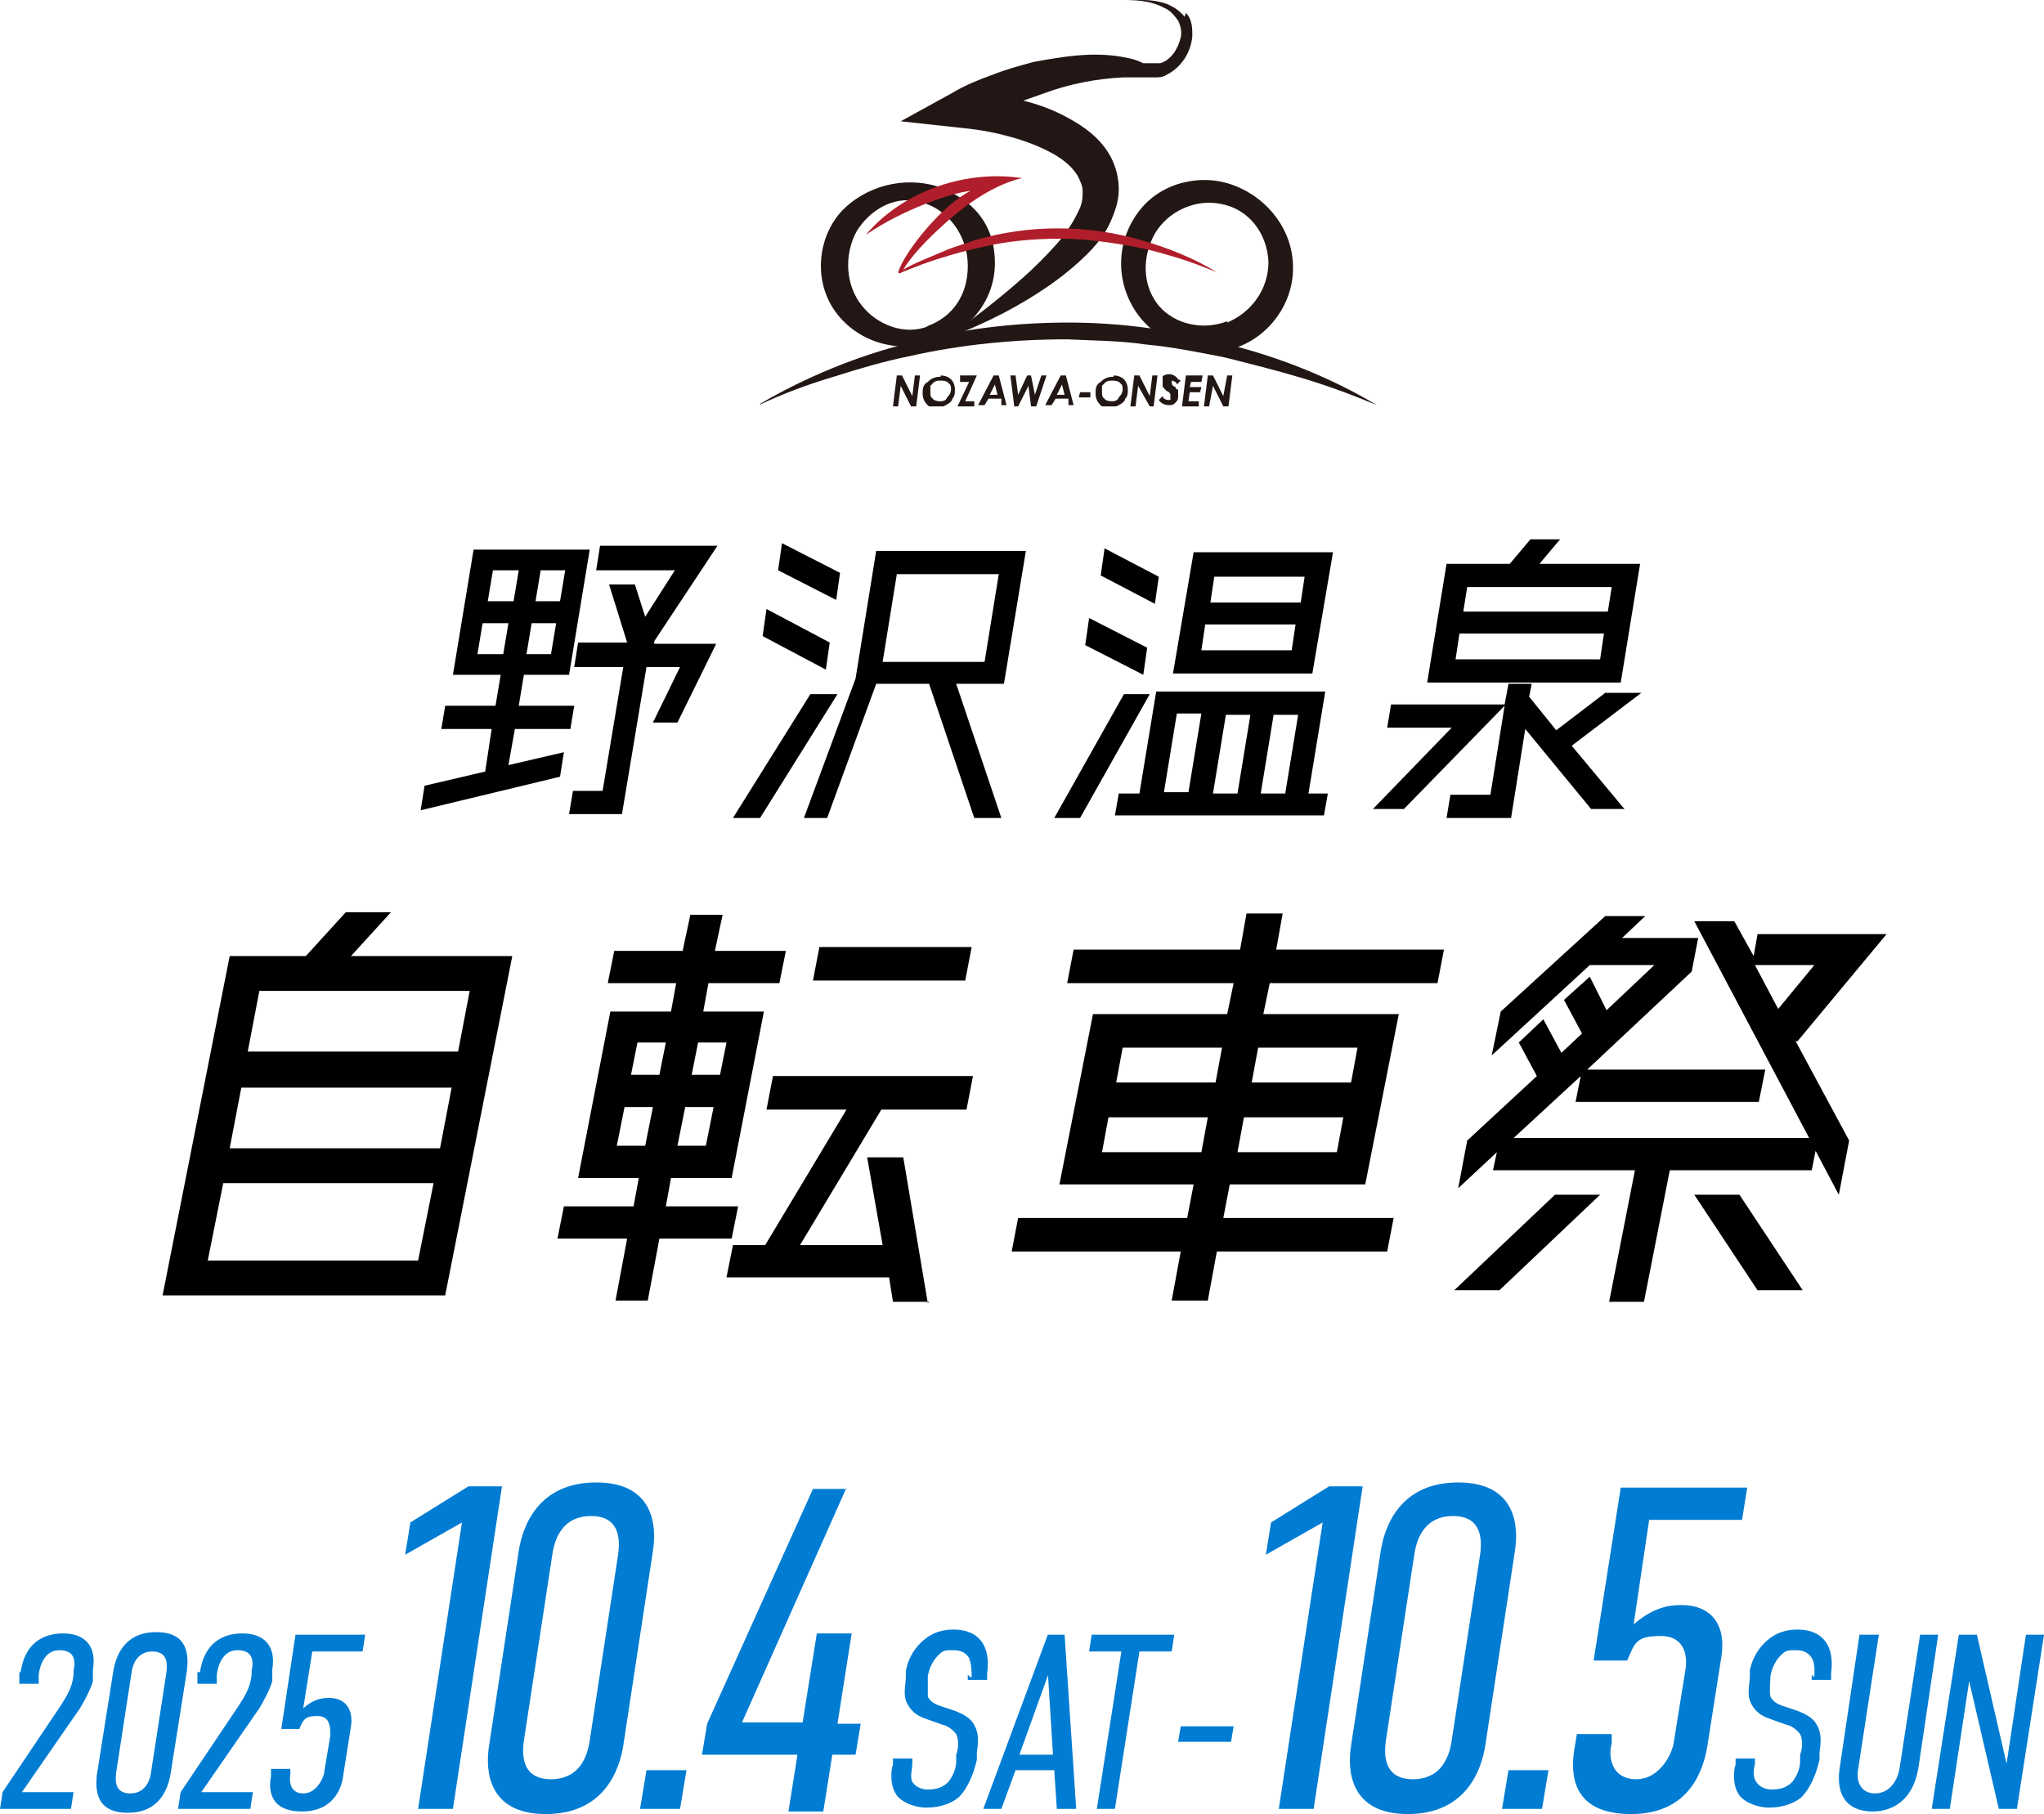 <?xml version="1.0" encoding="UTF-8"?>
<svg xmlns="http://www.w3.org/2000/svg" version="1.1" xmlns:xlink="http://www.w3.org/1999/xlink" viewBox="0 0 158.4 140.6">
  <defs>
    <style>
      .cls-1 {
        fill: #221714;
      }

      .cls-2 {
        fill: none;
      }

      .cls-3 {
        fill: #af1e2a;
      }

      .cls-4 {
        fill: #007cd3;
      }

      .cls-5 {
        clip-path: url(#clippath);
      }
    </style>
    <clipPath id="clippath">
      <rect class="cls-2" x="58.9" y="0" width="47.8" height="31.5"/>
    </clipPath>
  </defs>
  <!-- Generator: Adobe Illustrator 28.7.7, SVG Export Plug-In . SVG Version: 1.2.0 Build 194)  -->
  <g>
    <g id="_レイヤー_1" data-name="レイヤー_1">
      <g id="_レイヤー_1-2" data-name="_レイヤー_1">
        <g id="_レイヤー_2">
          <g>
            <path d="M27.3,74.1h12.4l-5.2,26.3H12.6l5.2-26.3h5.9l3.1-3.4h3.5l-3.1,3.4s.1,0,.1,0ZM16.1,97.7h16.3l1.2-6h-16.3s-1.2,6-1.2,6ZM35,84.3h-16.3l-.9,4.7h16.3l.9-4.7ZM36.4,76.8h-16.3l-.9,4.7h16.3l.9-4.7Z"/>
            <path d="M52,91.3l-.4,2.2h5.6l-.5,2.5h-5.6l-.9,4.8h-2.5l.9-4.8h-5.4l.5-2.5h5.4l.4-2.2h-4.7l2.5-12.9h4.7l.4-2.2h-5.3l.5-2.5h5.3l.6-2.8h2.5l-.6,2.8h5.5l-.5,2.5h-5.5l-.4,2.2h4.7l-2.5,12.9h-4.7ZM47.8,88.8h2.2l.6-3h-2.2l-.6,3ZM51.6,80.8h-2.2l-.5,2.5h2.2l.5-2.5ZM52.5,88.8h2.2l.6-3h-2.2l-.6,3ZM56.3,80.8h-2.2l-.5,2.5h2.2l.5-2.5ZM72,100.9h-2.8l-.3-1.9h-12.6l.5-2.5h2.5l6.3-10.5h-6.2l.5-2.6h15.5l-.5,2.6h-6.6l-6.3,10.5h6.4l-1.2-6.8h2.8l1.9,11.3h0ZM75.3,73.4l-.5,2.6h-11.8l.5-2.6h11.8Z"/>
            <path d="M108,94.4l-.5,2.6h-13.2l-.7,3.8h-2.8l.7-3.8h-13.1l.5-2.6h13.1l.5-2.6h-10.4l2.6-13.2h10.4l.5-2.4h-12.9l.5-2.6h12.9l.5-2.8h2.8l-.5,2.8h13l-.5,2.6h-13l-.5,2.4h10.5l-2.6,13.2h-10.5l-.5,2.6h13.2ZM85.4,89.3h7.7l.5-2.7h-7.7l-.5,2.7ZM94.7,81.2h-7.7l-.5,2.7h7.7l.5-2.7ZM95.9,89.3h7.7l.5-2.7h-7.7l-.5,2.7ZM105.2,81.2h-7.7l-.5,2.7h7.7l.5-2.7Z"/>
            <path d="M112.7,100l7.8-7.4h3.5l-7.8,7.4h-3.5ZM139.1,80.6l4.2,7.8-.8,4.2-1.8-3.4-.3,1.5h-11l-2,10.2h-2.7l2-10.2h-11l.3-1.4-3,2.8.7-3.7,5.4-5-1.4-2.6,1.9-1.8,1.4,2.6,1.6-1.5-1.4-2.6,2-1.8,1.3,2.6,3.7-3.5h-5l-7.6,7,.7-3.4,8.1-7.4h3.1l-1.8,1.7h5.9l-.5,2.6-8.1,7.6h13.8l-.5,2.5h-14.2l.4-2-5.2,4.8h22.9l-8.9-16.8h3.1l1.5,2.7.3-1.7h10l-6.9,8.3h-.2ZM131.3,92.6h3.5l4.9,7.4h-3.5l-4.9-7.4ZM140.7,74.8h-4.7l1.8,3.4,2.8-3.4h0Z"/>
          </g>
          <g>
            <path d="M40.6,52.3l-.4,2.4h4.3l-.3,1.8h-4.3l-.5,2.8,4.3-1-.3,1.9-10.8,2.6.3-1.9,4.7-1.1.5-3.3h-3.9l.3-1.8h3.9l.4-2.4h-3.7l1.6-9.7h9l-1.6,9.7h-3.6,0ZM37,50.7h2l.4-2.4h-2l-.4,2.4ZM40.2,44.2h-2l-.4,2.4h2l.4-2.4ZM40.8,50.7h1.9l.4-2.4h-1.9l-.4,2.4ZM43.4,46.6l.4-2.4h-1.9l-.4,2.4h1.9ZM50.6,49.9h4.9l-3,6.1h-1.9l2.1-4.3h-2.6l-1.9,11.4h-4.1l.3-1.8h2.3l1.6-9.6h-3.8l.3-1.9h3.8l-1.4-4.5h2l.8,2.5,2.3-3.6h-6.1l.3-1.9h9.1l-4.9,7.4v.2h0Z"/>
            <path d="M62.8,53.8h2.1l-6,9.6h-2.1s6-9.6,6-9.6ZM64.3,49.8l-.3,2.1-4.9-2.6.3-2.1s4.9,2.6,4.9,2.6ZM65.1,44.4l-.3,2.1-4.5-2.3.3-2.1s4.5,2.3,4.5,2.3ZM75.5,63.4l-3.5-10.4h-4.1l-3.8,10.4h-1.8l4-10.8,1.6-9.9h11.6l-1.7,10.3h-3.7l3.5,10.4h-2.1ZM69.5,44.5l-1.1,6.8h7.9l1.1-6.8h-7.9Z"/>
            <path d="M87.1,53.8h2l-5.4,9.6h-2s5.4-9.6,5.4-9.6ZM88.9,50.2l-.3,2.1-4.5-2.3.3-2.1,4.5,2.3ZM89.8,44.7l-.3,2.1-4.2-2.2.3-2.1,4.2,2.2ZM101.5,61.5h1.4l-.3,1.7h-16.2l.3-1.7h1.6l1.3-7.9h13.1l-1.3,7.9h.1ZM91.2,55.3l-1,6.1h1.9l1-6.1h-1.9ZM103.3,42.8l-1.6,9.4h-10.8l1.6-9.4s10.8,0,10.8,0ZM93.1,50.4h7l.3-2h-7l-.3,2ZM101.1,44.7h-7l-.3,2h7l.3-2ZM95.9,61.5l1-6.1h-1.9l-1,6.1h1.9ZM99.6,61.5l1-6.1h-1.9l-1,6.1h1.9Z"/>
            <path d="M125.9,62.7h-2.6l-5.1-6.2-1.1,6.9h-5l.3-1.8h3.1l1.1-6.9-7.8,8h-2.4l6.1-6.3h-5l.3-1.8h8.8l.3-1.6h1.8l-.2,1,2.1,2.6,3.8-2.9h2.8l-5.4,4.1,4,4.8h0ZM127.1,43.7l-1.5,9.2h-15l1.5-9.2h4.9l1.6-1.9h2.3l-1.6,1.9s7.8,0,7.8,0ZM112.8,51.1h11.2l.3-2h-11.2l-.3,2ZM124.9,45.5h-11.2l-.3,1.9h11.2l.3-1.9Z"/>
          </g>
          <g class="cls-5">
            <g>
              <path class="cls-1" d="M72.8,14.5c-2.7-.9-5.8-.1-7.7,2-1.7,2-2,5-.6,7.3,1.5,2.4,4.4,3.5,7.2,2.9,3.1-.6,5.4-3.2,5.4-6.3s-1.8-5-4.4-5.9M71.9,25.3c-1.8.7-3.9-.1-5.1-1.6-1.3-1.6-1.4-4-.4-5.8,1-1.6,2.8-2.7,4.7-2.3,2.4.5,3.9,2.7,3.9,5s-1.2,4-3.2,4.7"/>
              <path class="cls-1" d="M100.2,20.7h0c0-2.8-1.9-5.3-4.5-6.3-2.5-1-5.6-.3-7.3,1.8-1.8,2.2-2,5.2-.6,7.6s4.3,3.8,7,3.4c3-.5,5.3-3.2,5.4-6.2h0M95.1,24.9c-1.8.7-4,.3-5.3-1.2-1.3-1.6-1.3-3.8-.3-5.6,1-1.7,3.1-2.7,5.1-2.3,2.2.4,3.6,2.3,3.7,4.5,0,2.1-1.3,3.9-3.2,4.7"/>
              <path class="cls-1" d="M91.8,1.3c-.4-.5-.9-.8-1.4-1C89.3-.1,88.2,0,87.1,0,88.2,0,89.3.1,90.2.6c.5.2.8.6,1.1,1,.2.4.3.9.2,1.3-.2.9-.8,1.8-1.6,2h-1.3c-.6-.3-1.1-.4-1.7-.5-2.3-.4-4.6,0-6.8.4-1.1.3-2.2.6-3.2,1-1.1.4-2.1.8-3.1,1.4l-4,2.2,4.6.5c1.1.1,2.4.3,3.5.6,1.2.3,2.3.7,3.3,1.2s1.8,1.1,2.3,1.9c.2.4.4.8.4,1.2s0,.8-.2,1.3c-.4.9-1,1.9-1.8,2.8s-1.7,1.8-2.6,2.6c-1.9,1.7-3.9,3.2-5.9,4.7,2.4-.9,4.7-2,6.9-3.4,1.1-.7,2.2-1.5,3.2-2.4s2-1.9,2.6-3.3c.3-.7.6-1.5.6-2.4s-.2-1.7-.6-2.5c-.8-1.5-2.1-2.4-3.4-3.1-1.1-.6-2.2-1-3.4-1.3.6-.2,1.1-.4,1.7-.6,1.9-.7,4-1.1,6-1.2h2.4c.4,0,.7,0,1-.2,1.2-.6,1.9-1.8,2-3,0-.6,0-1.3-.5-1.8"/>
              <path class="cls-1" d="M58.9,31.3c3.6-2.1,7.5-3.7,11.5-4.7,4-1.1,8.2-1.6,12.4-1.6s8.4.6,12.4,1.7c4,1,8,2.6,11.5,4.7-1.9-.8-3.8-1.5-5.8-2.1s-4-1.1-6-1.6c-2-.4-4-.8-6.1-1-2-.3-4.1-.3-6.1-.4-4.1,0-8.2.4-12.2,1.3-2,.4-4,1-5.9,1.6-2,.6-3.9,1.3-5.8,2.2"/>
              <path class="cls-3" d="M69.7,21.2q0-.2.3-.3c.8-.5,2.4-1.1,3.3-1.5.7-.3,1.5-.5,2.3-.8,2.1-.6,4.2-.9,6.4-.9s4.3.3,6.4.9,4.1,1.4,5.9,2.5c-1-.4-2-.8-3-1.1-1-.3-2-.6-3-.8-2.1-.4-4.1-.7-6.2-.7s-4.2.2-6.2.7c-1,.2-2,.5-3,.8s-2,.7-3,1.1"/>
              <path class="cls-3" d="M69.7,21.2l.3-.3c.4-.7,1.3-1.8,2.7-3.1,1.7-1.6,4-3.4,6.5-4-4.8-.7-9.5,1.3-12.1,4.4,2.9-2,6.8-3.3,8.1-3.4-2.2,1.1-5.1,4.7-5.6,6.3"/>
              <polygon class="cls-1" points="69.5 29.1 69.9 29.1 70.7 30.7 70.9 29.1 71.3 29.1 71 31.5 70.6 31.5 69.8 29.9 69.6 31.5 69.2 31.5 69.5 29.1"/>
              <path class="cls-1" d="M72.9,29.1c.3,0,.6.1.8.3.2.2.3.5.3.8s0,.5-.2.7c0,.2-.3.4-.5.5s-.4.2-.7.2-.6,0-.8-.3c-.2-.2-.3-.5-.3-.8s0-.7.4-.9c.3-.3.6-.4,1-.4M72.9,29.5c-.2,0-.3,0-.5.1,0,0-.2.2-.3.3v.5c0,.2,0,.4.2.5,0,.1.3.2.5.2s.5,0,.6-.3c.2-.2.3-.4.3-.6s0-.4-.2-.5c0-.1-.3-.2-.5-.2"/>
              <polygon class="cls-1" points="74.4 29.1 75.7 29.1 74.8 31.1 75.5 31.1 75.5 31.5 74.2 31.5 75.1 29.6 74.4 29.6 74.4 29.1"/>
              <path class="cls-1" d="M77,29.1h.4l.6,2.3h-.4v-.5h-1l-.3.5h-.5s1.2-2.3,1.2-2.3ZM77.3,30.6l-.2-.8-.4.8h.6Z"/>
              <polygon class="cls-1" points="78.3 29.1 78.7 29.1 78.9 30.6 79.6 29.1 79.9 29.1 80.2 30.6 80.7 29.1 81.1 29.1 80.3 31.5 79.9 31.5 79.7 29.9 78.9 31.5 78.6 31.5 78.3 29.1"/>
              <path class="cls-1" d="M82.2,29.1h.4l.6,2.3h-.4v-.5h-1l-.3.5h-.5s1.2-2.3,1.2-2.3ZM82.5,30.6l-.2-.8-.4.8h.6Z"/>
              <polygon class="cls-1" points="83.7 30.4 84.5 30.4 84.5 30.8 83.6 30.8 83.7 30.4"/>
              <path class="cls-1" d="M86.3,29.1c.3,0,.6.1.8.3.2.2.3.5.3.8s0,.5-.2.7c0,.2-.3.4-.5.5s-.4.2-.7.2-.6,0-.8-.3c-.2-.2-.3-.5-.3-.8s0-.7.4-.9c.3-.3.6-.4,1-.4M86.2,29.5c-.2,0-.3,0-.5.1,0,0-.2.2-.3.3v.5c0,.2,0,.4.2.5,0,.1.3.2.5.2s.5,0,.6-.3c.2-.2.3-.4.3-.6s0-.4-.2-.5c0-.1-.3-.2-.5-.2"/>
              <polygon class="cls-1" points="87.9 29.1 88.3 29.1 89.1 30.7 89.3 29.1 89.7 29.1 89.4 31.5 89.1 31.5 88.2 29.9 88 31.5 87.6 31.5 87.9 29.1"/>
              <path class="cls-1" d="M91.5,29.5l-.3.3c0-.2-.3-.3-.4-.3h0v.2s0,.2.3.3c0,0,0,.2.2.2v.5c0,.2,0,.3-.2.5s-.3.2-.5.2c-.3,0-.6-.1-.8-.4l.3-.3c0,.2.3.3.4.3h.2v-.4s0-.2-.3-.3c-.2-.2-.3-.3-.3-.4v-.7c0-.1.3-.2.5-.2s.5.1.7.4"/>
              <polygon class="cls-1" points="91.9 29.1 93.2 29.1 93.1 29.6 92.3 29.6 92.2 30 93.1 30 93 30.4 92.2 30.4 92.1 31.1 92.9 31.1 92.9 31.5 91.6 31.5 91.9 29.1"/>
              <polygon class="cls-1" points="93.6 29.1 94 29.1 94.8 30.7 95.1 29.1 95.5 29.1 95.2 31.5 94.8 31.5 94 29.9 93.7 31.5 93.3 31.5 93.6 29.1"/>
            </g>
          </g>
          <g>
            <path class="cls-4" d="M1.6,129.6c.4-2.7,2.3-3,3.3-3,1.7,0,2.6,1,2.3,2.8v.9c-.2.7-.7,1.6-1,2.1l-4.5,6.5h4l-.2,1.3H0l.2-1.3,4.5-6.7c.5-.8.9-1.4,1-2.4v-.3c.2-.9,0-1.6-1.1-1.6s-1.5,1.1-1.6,1.9v.7h-1.5v-.9h.1Z"/>
            <path class="cls-4" d="M13.2,137.6c-.2,1-.8,2.9-3.3,2.9s-2.5-1.8-2.4-2.9l1.3-8.2c.2-1,.8-2.9,3.3-2.9s2.5,1.8,2.4,2.9l-1.3,8.2ZM12.9,129.6c.1-.8,0-1.6-1.1-1.6s-1.5.9-1.6,1.6l-1.2,7.8c-.1.8,0,1.6,1.1,1.6s1.5-.9,1.6-1.6l1.2-7.8Z"/>
            <path class="cls-4" d="M15.5,129.6c.4-2.7,2.3-3,3.3-3,1.7,0,2.6,1,2.3,2.8v.9c-.2.7-.7,1.6-1,2.1l-4.5,6.5h4l-.2,1.3h-5.6l.2-1.3,4.5-6.7c.5-.8.9-1.4,1-2.4v-.3c.2-.9,0-1.6-1.1-1.6s-1.5,1.1-1.6,1.9v.7h-1.5v-.9h.2Z"/>
            <path class="cls-4" d="M28.3,126.7l-.2,1.3h-3.9l-.7,4.4c.8-.7,1.4-.8,2-.8,1.2,0,1.9.8,1.7,2.2l-.6,3.8c-.1.9-.7,2.8-3.2,2.8s-2.6-1.7-2.4-2.7v-.6h1.5v.4c-.1.6,0,1.5,1,1.5s1.5-1.1,1.6-1.5l.5-3c0-.6,0-1.5-1-1.5s-1.1.3-1.4,1h-1.4l1.1-7.3h5.4Z"/>
            <path class="cls-4" d="M35.8,118l-4.4,2.5.4-2.5,4.5-2.8h2.6l-3.8,25h-2.7l3.4-22.2Z"/>
            <path class="cls-4" d="M48.3,135.3c-.3,1.9-1.5,5.3-6,5.3s-4.7-3.4-4.4-5.3l2.3-15.1c.3-1.9,1.5-5.3,6-5.3s4.7,3.4,4.4,5.3l-2.3,15.1ZM47.9,120.5c.2-1.4,0-3-2.1-3s-2.8,1.6-3,3l-2.2,14.4c-.2,1.4,0,3,2.1,3s2.8-1.6,3-3c0,0,2.2-14.4,2.2-14.4Z"/>
            <path class="cls-4" d="M53.2,137.2l-.5,3h-3.1l.5-3h3.1Z"/>
            <path class="cls-4" d="M65.6,115.3l-8.1,18.2h4.7l1.1-6.9h2.7l-1.1,7h1.8l-.4,2.4h-1.8l-.7,4.4h-2.7l.7-4.4h-7.4l.4-2.4,8.2-18.2h2.6Z"/>
            <path class="cls-4" d="M75.3,130c0-.3,0-1-.2-1.5-.2-.3-.5-.6-1.2-.6s-.8,0-1.2.4c-.5.5-.7,1.1-.8,1.6v1.6c.2.4.6.6.9.7l1.2.4c.5.2,1.2.5,1.5,1.1.4.7.3,1.4.2,2.2v.5c-.3,1.3-.8,2.3-1.4,2.9-.6.5-1.5.8-2.5.8s-2.1-.5-2.4-1.1c-.5-.8-.3-2.1-.2-2.2v-.5h1.5v.4c0,.4-.2,1,0,1.4.3.5.9.6,1.2.6.9,0,1.3-.3,1.6-.6.4-.5.6-1.1.6-1.6v-.5c.2-.5.2-1.2,0-1.6-.3-.4-.8-.7-1-.7l-1.4-.5c-.6-.2-1.2-.6-1.5-1.4-.2-.6,0-1.3,0-1.9v-.4c.2-1.1.8-1.9,1.4-2.4.7-.6,1.5-.8,2.3-.8,1.9,0,2.9,1.2,2.6,3.4v.5h-1.5v-.4l.2.2h.1Z"/>
            <path class="cls-4" d="M81.9,140.2l-.2-3h-3l-1.1,3h-1.4l5-13.5h1.3l.9,13.5h-1.5ZM81.3,129.6l-2.3,6.4h2.6l-.4-6.4h.1Z"/>
            <path class="cls-4" d="M91,126.7l-.2,1.3h-2.5l-1.9,12.2h-1.4l1.9-12.2h-2.5l.2-1.3h6.4Z"/>
            <path class="cls-4" d="M95.6,133.8l-.2,1.2h-4.1l.2-1.2h4.1Z"/>
            <path class="cls-4" d="M102.5,118l-4.4,2.5.4-2.5,4.5-2.8h2.6l-3.8,25h-2.7l3.4-22.2Z"/>
            <path class="cls-4" d="M115.1,135.3c-.3,1.9-1.5,5.3-6,5.3s-4.7-3.4-4.4-5.3l2.3-15.1c.3-1.9,1.5-5.3,6-5.3s4.7,3.4,4.4,5.3l-2.3,15.1ZM114.7,120.5c.2-1.4,0-3-2.1-3s-2.8,1.6-3,3l-2.2,14.4c-.2,1.4,0,3,2.1,3s2.8-1.6,3-3c0,0,2.2-14.4,2.2-14.4Z"/>
            <path class="cls-4" d="M120,137.2l-.5,3h-3.1l.5-3h3.1Z"/>
            <path class="cls-4" d="M135.4,115.3l-.4,2.5h-7.2l-1.2,8.1c1.5-1.3,2.7-1.5,3.7-1.5,2.2,0,3.5,1.4,3.1,4l-1.1,7c-.3,1.7-1.3,5.2-5.9,5.2s-4.7-3.1-4.4-5l.2-1.2h2.7v.7c-.3,1.1,0,2.8,1.9,2.8s2.8-2.1,2.9-2.8l.9-5.6c.2-1.1,0-2.7-1.9-2.7s-2,.5-2.6,1.9h-2.6l2.1-13.4h9.9-.1Z"/>
            <path class="cls-4" d="M140.6,130c0-.3.1-1-.2-1.5-.2-.3-.5-.6-1.2-.6s-.8,0-1.2.4c-.5.5-.7,1.1-.8,1.6,0,.4-.1,1.1,0,1.6.2.4.6.6.9.7l1.2.4c.5.2,1.2.5,1.5,1.1.4.7.3,1.4.2,2.2v.5c-.3,1.3-.8,2.3-1.4,2.9-.6.5-1.5.8-2.5.8s-2.1-.5-2.4-1.1c-.5-.8-.3-2.1-.2-2.2v-.5h1.5v.4c-.1.4-.2,1,.1,1.4.3.5.9.6,1.2.6.9,0,1.3-.3,1.6-.6.4-.5.6-1.1.6-1.6v-.5c.2-.5.2-1.2,0-1.6-.3-.4-.8-.7-1-.7l-1.4-.5c-.6-.2-1.2-.6-1.5-1.4-.2-.6,0-1.3,0-1.9v-.4c.2-1.1.8-1.9,1.4-2.4.7-.6,1.5-.8,2.3-.8,1.9,0,2.9,1.2,2.6,3.4v.5h-1.5v-.4l.2.2h0Z"/>
            <path class="cls-4" d="M145.6,126.7l-1.6,10.4c-.2,1.1.3,1.9,1.3,1.9s1.7-.8,1.9-1.9l1.6-10.4h1.4l-1.5,10.1c-.4,2.9-2.2,3.6-3.6,3.6s-3-.7-2.5-3.6l1.5-10.1h1.5Z"/>
            <path class="cls-4" d="M153.2,126.7l2.3,10,1.5-10h1.4l-2.1,13.5h-1.4l-2.3-9.9-1.5,9.9h-1.4l2.1-13.5h1.4Z"/>
          </g>
        </g>
      </g>
    </g>
  </g>
</svg>